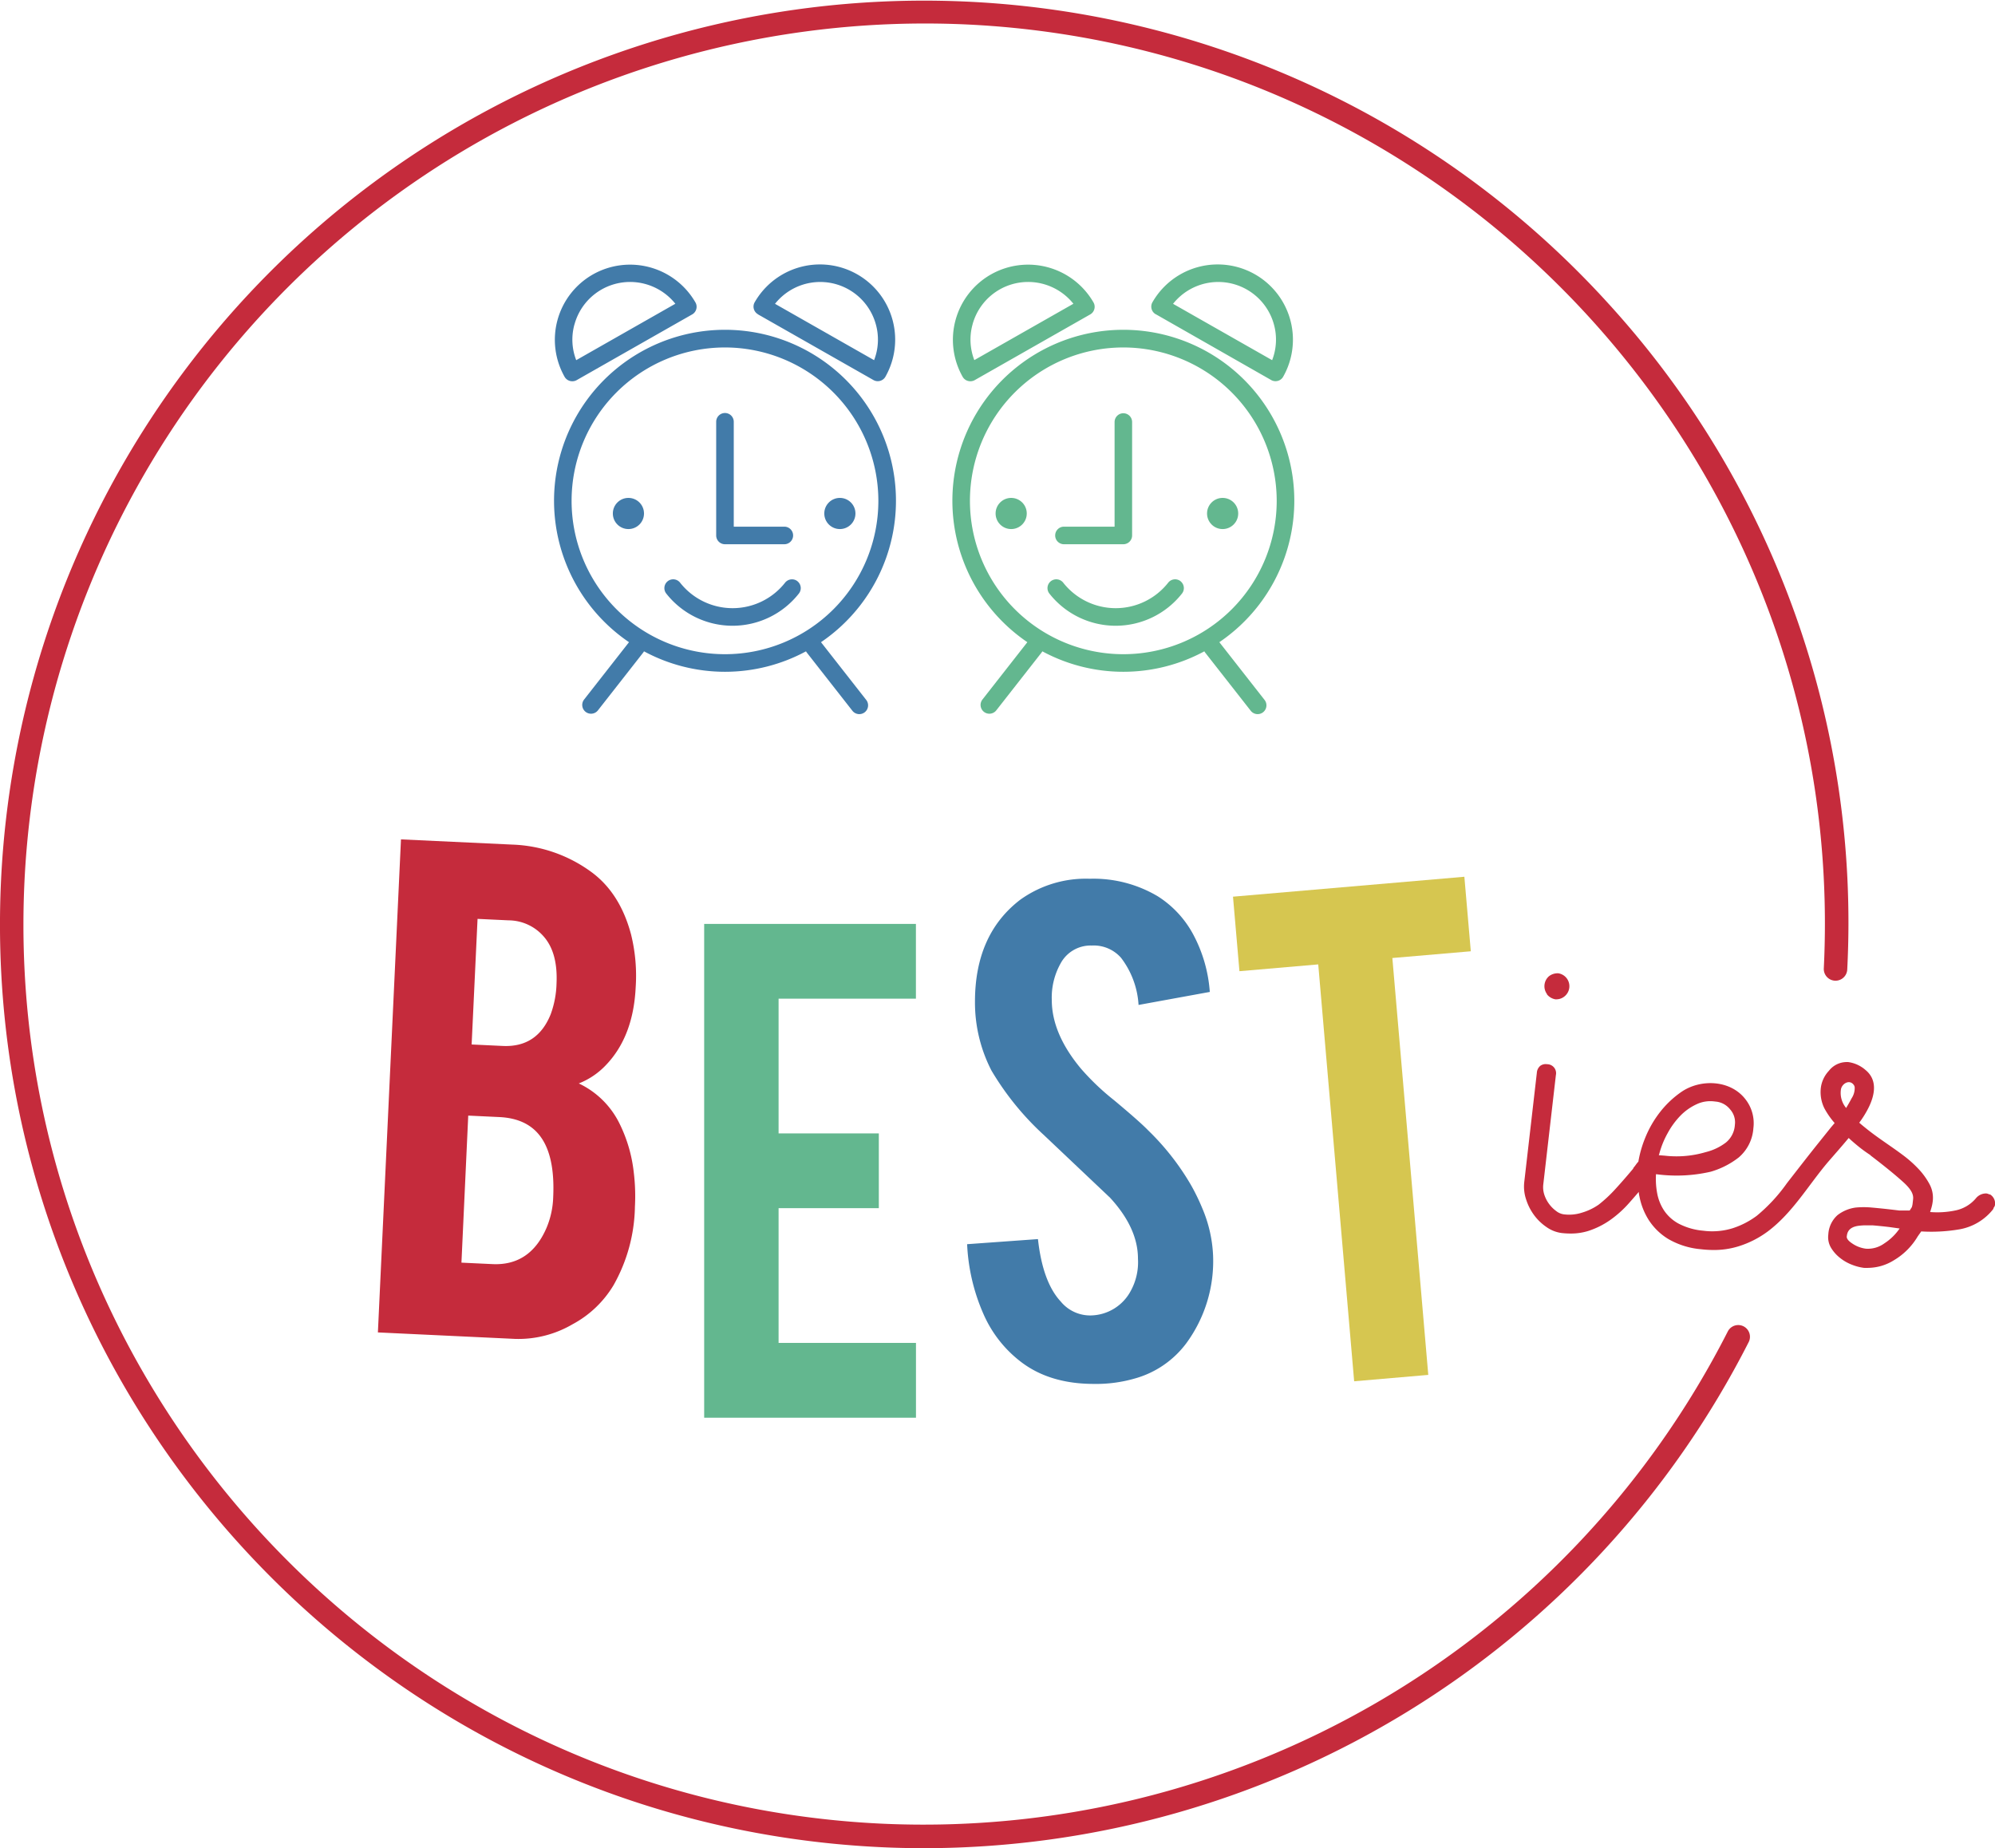 <svg xmlns="http://www.w3.org/2000/svg" viewBox="0 0 340.51 315.48"><defs><style>.cls-1{fill:#63b78f;}.cls-2{fill:#427ba9;}.cls-3{fill:#c52b3c;}.cls-4{fill:#d6c650;}</style></defs><title>Asset 2</title><g id="Layer_2" data-name="Layer 2"><g id="Laag_1" data-name="Laag 1"><path class="cls-1" d="M191.74,70.54a1.5,1.5,0,0,0-1.5,1.5V89.9H181.6a1.5,1.5,0,0,0,0,3h10.13a1.5,1.5,0,0,0,1.5-1.5V72A1.5,1.5,0,0,0,191.74,70.54Z"/><path class="cls-2" d="M129.39,53.67l19.72,11.22a1.5,1.5,0,0,0,2-.56,12.84,12.84,0,1,0-22.32-12.7,1.5,1.5,0,0,0,.56,2Zm2.89-1.81a9.85,9.85,0,0,1,17.21,3.5,9.68,9.68,0,0,1-.3,6.12Z"/><path class="cls-2" d="M97.7,65.08a1.5,1.5,0,0,0,.74-.2l19.72-11.22a1.5,1.5,0,0,0,.56-2,12.88,12.88,0,0,0-17.53-4.81,12.83,12.83,0,0,0-4.8,17.51A1.51,1.51,0,0,0,97.7,65.08Zm.36-9.72a9.83,9.83,0,0,1,9.47-7.23,9.89,9.89,0,0,1,7.74,3.72L98.35,61.48A9.68,9.68,0,0,1,98.05,55.37Z"/><path class="cls-2" d="M136.11,99.21a1.51,1.51,0,0,0-2.11.25,11.4,11.4,0,0,1-17.92,0,1.5,1.5,0,1,0-2.36,1.86,14.4,14.4,0,0,0,22.63,0,1.5,1.5,0,0,0-.25-2.11Z"/><path class="cls-2" d="M123.74,92.9h10.13a1.5,1.5,0,0,0,0-3h-8.63V72a1.5,1.5,0,1,0-3,0V91.4A1.5,1.5,0,0,0,123.74,92.9Z"/><path class="cls-2" d="M140.13,109.62a29.18,29.18,0,1,0-32.77,0l-7.69,9.82a1.5,1.5,0,0,0,2.36,1.85l7.77-9.92a1.51,1.51,0,0,0,.12-.19,29.12,29.12,0,0,0,27.65,0,1.51,1.51,0,0,0,.12.19l7.77,9.92a1.5,1.5,0,1,0,2.36-1.85Zm9.79-24.13a26.18,26.18,0,1,1-26.18-26.18A26.21,26.21,0,0,1,149.92,85.49Z"/><circle class="cls-2" cx="143.35" cy="87.65" r="2.66"/><circle class="cls-2" cx="107.26" cy="87.65" r="2.66"/><path class="cls-1" d="M165.64,65.08a1.5,1.5,0,0,0,.74-.2l19.72-11.22a1.5,1.5,0,0,0,.56-2,12.88,12.88,0,0,0-17.53-4.81,12.83,12.83,0,0,0-4.8,17.51A1.51,1.51,0,0,0,165.64,65.08Zm.36-9.72a9.83,9.83,0,0,1,9.47-7.23,9.89,9.89,0,0,1,7.74,3.72l-16.91,9.62A9.68,9.68,0,0,1,166,55.37Z"/><path class="cls-1" d="M197.33,53.67,217,64.89a1.5,1.5,0,0,0,2-.56,12.84,12.84,0,1,0-22.32-12.7,1.5,1.5,0,0,0,.56,2Zm2.89-1.81a9.85,9.85,0,0,1,17.21,3.5,9.68,9.68,0,0,1-.3,6.12Z"/><path class="cls-1" d="M201.5,99.21a1.5,1.5,0,0,0-2.11.25,11.4,11.4,0,0,1-17.92,0,1.5,1.5,0,1,0-2.36,1.86,14.4,14.4,0,0,0,22.63,0,1.5,1.5,0,0,0-.25-2.11Z"/><circle class="cls-1" cx="208.68" cy="87.65" r="2.66"/><circle class="cls-1" cx="172.59" cy="87.65" r="2.66"/><path class="cls-1" d="M208.12,109.62a29.18,29.18,0,1,0-32.77,0l-7.69,9.82a1.5,1.5,0,0,0,2.36,1.85l7.77-9.92a1.51,1.51,0,0,0,.12-.19,29.12,29.12,0,0,0,27.65,0,1.51,1.51,0,0,0,.12.19l7.77,9.92a1.5,1.5,0,1,0,2.36-1.85Zm9.79-24.13a26.18,26.18,0,1,1-26.18-26.18A26.21,26.21,0,0,1,217.91,85.49Z"/><path class="cls-3" d="M264.05,169.75a2.37,2.37,0,0,0,1.42.83h.22a2.2,2.2,0,0,0,1.38-.53,2.23,2.23,0,0,0-1.09-3.91,2.39,2.39,0,0,0-1.61.51,2.26,2.26,0,0,0-.35,3Z"/><path class="cls-3" d="M339.83,204a.5.5,0,0,0-.32-.13,1.35,1.35,0,0,0-.48-.15,2.22,2.22,0,0,0-1.79.84,6.18,6.18,0,0,1-3.59,2.08,15,15,0,0,1-4.21.25l.21-.69a7,7,0,0,0,.24-1.2,4.9,4.9,0,0,0-.58-2.91,12.16,12.16,0,0,0-1.85-2.55,20.24,20.24,0,0,0-2.59-2.31c-2.13-1.61-4.39-3-6.48-4.71-.45-.36-.8-.65-1.05-.88a16.76,16.76,0,0,0,1.68-2.75c1-2.11,1.42-4.55-.58-6.22a5.65,5.65,0,0,0-3-1.38l-.33,0a3.86,3.86,0,0,0-2.94,1.48,5.23,5.23,0,0,0-1.36,2.73,6.23,6.23,0,0,0,.58,3.69,13.58,13.58,0,0,0,1.75,2.51l-.58.68-1.17,1.46-1.17,1.46c-1.76,2.2-3.48,4.43-5.22,6.66a28.6,28.6,0,0,1-5.15,5.57,14.17,14.17,0,0,1-4.13,2.13,11.8,11.8,0,0,1-5,.42,11.19,11.19,0,0,1-4.23-1.22,7,7,0,0,1-2.47-2.24,8,8,0,0,1-1.17-2.93,13.3,13.3,0,0,1-.2-3.26v0l.67.08a26,26,0,0,0,8.66-.5,14.17,14.17,0,0,0,4.78-2.43,7.19,7.19,0,0,0,2.51-5,6.62,6.62,0,0,0-1.31-4.88c-2.55-3.39-7.7-3.58-11-1.3a16.56,16.56,0,0,0-3.6,3.4,18.17,18.17,0,0,0-2.58,4.49,19.06,19.06,0,0,0-1.14,4,3.71,3.71,0,0,0-.33.39c-.17.24-.32.44-.46.6a.5.5,0,0,0-.1.21c-1.09,1.3-2.09,2.45-3,3.44a22.87,22.87,0,0,1-2.9,2.71A9.86,9.86,0,0,1,270,207a7.12,7.12,0,0,1-3.11.28,2.69,2.69,0,0,1-1.25-.54,5.58,5.58,0,0,1-1.24-1.23,5.5,5.5,0,0,1-.82-1.6,4.12,4.12,0,0,1-.17-1.73l2.15-18.66a1.53,1.53,0,0,0-1.48-1.86,1.57,1.57,0,0,0-1.19.28,1.71,1.71,0,0,0-.58,1.2l-2.15,18.66a6.9,6.9,0,0,0,.34,3,9.15,9.15,0,0,0,1.38,2.67,8.74,8.74,0,0,0,2.1,2,5.75,5.75,0,0,0,2.54,1,13.48,13.48,0,0,0,1.54.09,9.92,9.92,0,0,0,3-.43,14,14,0,0,0,3.72-1.84,18.69,18.69,0,0,0,3.25-2.91c.55-.62,1.11-1.26,1.68-1.93,0,.27.06.54.12.82a11.6,11.6,0,0,0,1.59,4,10.4,10.4,0,0,0,3.32,3.22,13.37,13.37,0,0,0,5.59,1.75,18.66,18.66,0,0,0,2.12.13,14.08,14.08,0,0,0,4.26-.62,16.69,16.69,0,0,0,5.05-2.57c4.23-3.19,6.87-7.84,10.25-11.83l1.74-2c.6-.69,1.18-1.37,1.79-2.1.56.53,1.12,1,1.67,1.45s1.3,1,2,1.45a.5.5,0,0,0,.11.12c2.32,1.77,4.17,3.28,5.52,4.5s1.79,2.09,1.69,2.94l-.09.81a3.24,3.24,0,0,1-.13.55l-.36.56-1.77,0-1.35-.16q-1.81-.21-3.31-.34a14.42,14.42,0,0,0-2.82,0,6.5,6.5,0,0,0-3.06,1.28,4.76,4.76,0,0,0-1.58,3.33,3.52,3.52,0,0,0,.48,2.28,6.49,6.49,0,0,0,1.53,1.71,7.65,7.65,0,0,0,2.06,1.17,8.53,8.53,0,0,0,2,.52,6.87,6.87,0,0,0,.79,0,8.46,8.46,0,0,0,4.32-1.29,11.55,11.55,0,0,0,4.08-4.08l.6-.85a28.59,28.59,0,0,0,6.55-.36,9.38,9.38,0,0,0,5.69-3.39.66.66,0,0,0,.12-.3.91.91,0,0,0,.23-.48A1.8,1.8,0,0,0,339.83,204Zm-23.27-18.43a3.15,3.15,0,0,1-.52,1.9c-.26.51-.58,1.06-.94,1.66L315,189a4,4,0,0,1-.78-3.08c.2-1,1.53-1.75,2.23-.66A1.09,1.09,0,0,1,316.56,185.57Zm-33.43,11.62.08-.24a15.07,15.07,0,0,1,1.42-3.51,13.6,13.6,0,0,1,2.19-3,9.28,9.28,0,0,1,2.74-1.94,5.48,5.48,0,0,1,2.95-.5l.45.05a3.54,3.54,0,0,1,2.34,1.32,3.3,3.3,0,0,1,.81,2.65,4.21,4.21,0,0,1-1.52,3,9.35,9.35,0,0,1-3.44,1.64h0a17.62,17.62,0,0,1-7,.61Zm41.1,12.51a9.23,9.23,0,0,1-2.62,2.55,4.78,4.78,0,0,1-3.12.9,5.28,5.28,0,0,1-2.36-.9c-.65-.43-1-.86-.91-1.26.07-.65.36-1.53,2-1.75a9.81,9.81,0,0,1,1.27-.08q.52,0,1.09,0,1.35.11,2.87.29Z"/><path class="cls-3" d="M274.57,51.87A157.74,157.74,0,0,0,.19,150C-4.08,236.86,63.12,311,150,315.29c2.59.13,5.17.19,7.75.19a158,158,0,0,0,140.72-86.39,2,2,0,1,0-3.57-1.81,154,154,0,0,1-144.71,84C65.51,307.13,0,234.86,4.19,150.19A153.91,153.91,0,0,1,165.3,4.19C250,8.36,315.46,80.63,311.29,165.3a2,2,0,1,0,4,.2A156.67,156.67,0,0,0,274.57,51.87Z"/><path class="cls-3" d="M64.5,227.44l3.94-84.16,19,.89a24.22,24.22,0,0,1,13.37,4.59q5,3.6,6.9,10.75a29.34,29.34,0,0,1,.79,9q-.4,8.46-5.13,13.35a12.78,12.78,0,0,1-4.58,3.08,14.76,14.76,0,0,1,6.88,6.71,24.84,24.84,0,0,1,2.5,8.46,33.18,33.18,0,0,1,.2,5.86,28.13,28.13,0,0,1-3.65,13.41,18.12,18.12,0,0,1-7,6.67,18.32,18.32,0,0,1-9.74,2.5Zm16-49.15,5.3.25q5.9.28,8.19-5.4a16.45,16.45,0,0,0,1-5.27q.24-5.24-2.18-8a8,8,0,0,0-6-2.77l-5.3-.25Zm-1.74,37.24,5.3.25q6.44.3,9.24-6.23a14.61,14.61,0,0,0,1.12-5.19q.33-7-2.2-10.39-2.28-3.07-7-3.29l-5.3-.25Z"/><path class="cls-1" d="M120.19,242V157.71h36.14v12.76H132.89v23H150v12.76H132.89v23h23.45V242Z"/><path class="cls-2" d="M207.05,214.29a23.69,23.69,0,0,1-4.57,15,16.46,16.46,0,0,1-8.73,6,23.78,23.78,0,0,1-7.05.94q-7.46,0-12.36-3.7a20.67,20.67,0,0,1-6.48-8.23,33.21,33.21,0,0,1-2.79-11.92l12.09-.87q.81,7.36,3.9,10.67a6.5,6.5,0,0,0,5.24,2.36,7.88,7.88,0,0,0,6.65-4.1,10.2,10.2,0,0,0,1.28-5.58q0-5.24-4.77-10.42l-11.29-10.69a48.22,48.22,0,0,1-8.94-11A25.35,25.35,0,0,1,166.41,171q0-11.5,7.73-17.42A19.2,19.2,0,0,1,186,150a21.49,21.49,0,0,1,11.62,3,17.48,17.48,0,0,1,6.08,6.58,24.39,24.39,0,0,1,2.79,9.74l-12.16,2.22a14.65,14.65,0,0,0-3-8.06,6.21,6.21,0,0,0-5-2.08A5.81,5.81,0,0,0,181,164.5a11.92,11.92,0,0,0-1.48,6.18q0,5.78,5,11.76a41.83,41.83,0,0,0,5.64,5.37q4.43,3.7,5.84,5.17a43.11,43.11,0,0,1,7.26,9.27,35.48,35.48,0,0,1,1.95,4A23.09,23.09,0,0,1,207.05,214.29Z"/><path class="cls-4" d="M225,164.62l-13.45,1.16-1.1-12.72,39.49-3.4,1.1,12.72-13.39,1.15,6.13,71.16-12.65,1.09Z"/></g></g></svg>